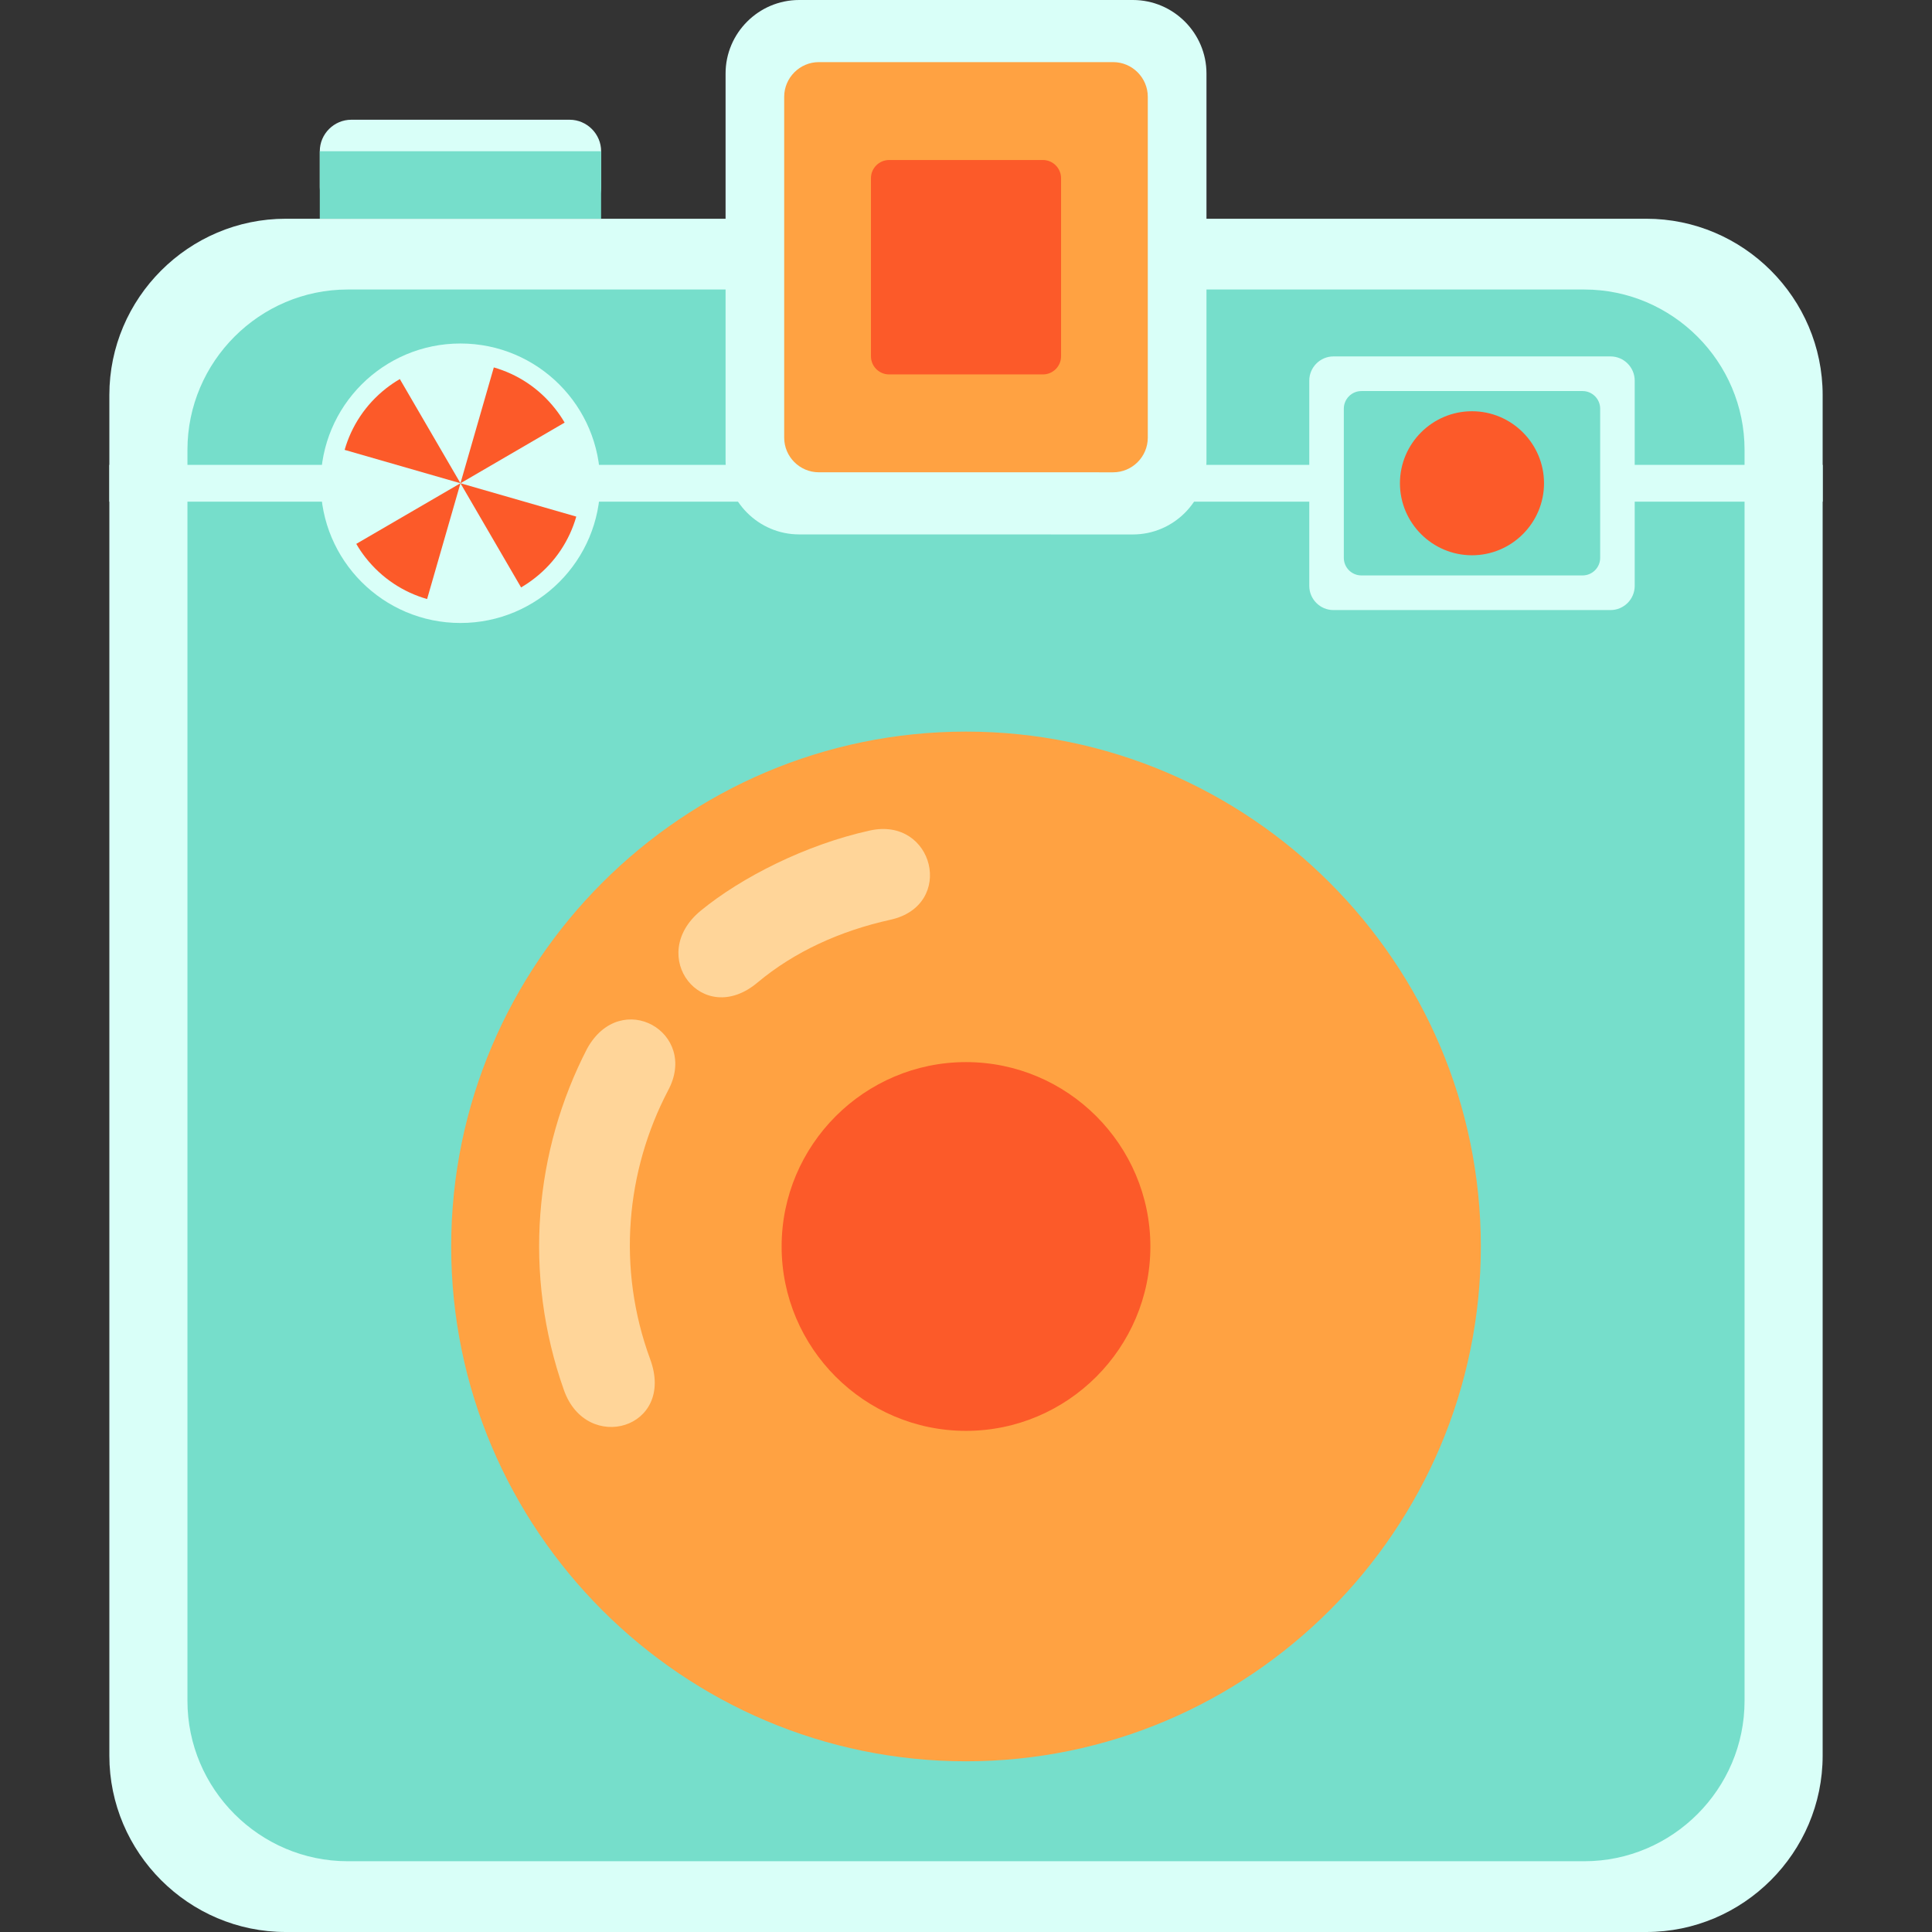 <?xml version="1.0" encoding="iso-8859-1"?>
<!-- Generator: Adobe Illustrator 18.0.0, SVG Export Plug-In . SVG Version: 6.00 Build 0)  -->
<!DOCTYPE svg PUBLIC "-//W3C//DTD SVG 1.1//EN" "http://www.w3.org/Graphics/SVG/1.1/DTD/svg11.dtd">
<svg version="1.1" id="Capa_1" xmlns="http://www.w3.org/2000/svg" xmlns:xlink="http://www.w3.org/1999/xlink" x="0px" y="0px"
	 viewBox="0 0 81.487 81.487" style="enable-background:new 0 0 81.487 81.487;" xml:space="preserve">
<rect x="0" y="0" width="81.487" height="81.487" fill="#333333" stroke="none"/>
<g>
	<path style="fill-rule:evenodd;clip-rule:evenodd;fill:#D9FFF8;" d="M12.051,9.226h57.386c4.091,0,7.438,3.346,7.438,7.437v57.385
		c0,4.093-3.348,7.439-7.438,7.439H12.051c-4.092,0-7.439-3.347-7.439-7.439V16.663C4.612,12.571,7.959,9.226,12.051,9.226z"/>
	<path style="fill-rule:evenodd;clip-rule:evenodd;fill:#76DECB;" d="M14.666,12.211h52.155c3.718,0,6.76,3.044,6.76,6.763v52.765
		c0,3.719-3.042,6.763-6.76,6.763H14.666c-3.718,0-6.76-3.044-6.76-6.763V18.974C7.906,15.255,10.948,12.211,14.666,12.211z"/>
	<rect x="4.612" y="19.607" style="fill-rule:evenodd;clip-rule:evenodd;fill:#D9FFF8;" width="72.264" height="1.552"/>
	<path style="fill-rule:evenodd;clip-rule:evenodd;fill:#D9FFF8;" d="M56.241,15.033h11.688c0.561,0,1.019,0.461,1.019,1.021v8.657
		c0,0.562-0.458,1.02-1.019,1.02H56.241c-0.561,0-1.019-0.458-1.019-1.02v-8.657C55.222,15.494,55.68,15.033,56.241,15.033z"/>
	<path style="fill-rule:evenodd;clip-rule:evenodd;fill:#76DECB;" d="M57.418,16.494h9.333c0.407,0,0.74,0.336,0.74,0.743v6.294
		c0,0.406-0.333,0.739-0.74,0.739h-9.333c-0.407,0-0.739-0.333-0.739-0.739v-6.294C56.679,16.83,57.011,16.494,57.418,16.494z"/>
	<path style="fill-rule:evenodd;clip-rule:evenodd;fill:#FC5A29;" d="M62.085,23.42c1.673,0,3.038-1.364,3.038-3.037
		c0-1.674-1.365-3.038-3.038-3.038c-1.673,0-3.039,1.364-3.039,3.038C59.046,22.056,60.412,23.42,62.085,23.42z"/>
	<g>
		<circle style="fill-rule:evenodd;clip-rule:evenodd;fill:#D9FFF8;" cx="19.421" cy="20.382" r="5.894"/>
		<path style="fill-rule:evenodd;clip-rule:evenodd;fill:#FC5A29;" d="M23.815,17.824l-4.394,2.559l1.407-4.886
			c0.994,0.284,1.91,0.876,2.596,1.754C23.57,17.435,23.7,17.628,23.815,17.824z"/>
		<path style="fill-rule:evenodd;clip-rule:evenodd;fill:#FC5A29;" d="M21.978,24.776l-2.557-4.394l4.885,1.407
			c-0.286,0.994-0.875,1.911-1.752,2.595C22.368,24.531,22.175,24.66,21.978,24.776z"/>
		<path style="fill-rule:evenodd;clip-rule:evenodd;fill:#FC5A29;" d="M15.027,22.939l4.394-2.557l-1.407,4.884
			c-0.994-0.283-1.91-0.874-2.597-1.75C15.272,23.33,15.141,23.139,15.027,22.939z"/>
		<path style="fill-rule:evenodd;clip-rule:evenodd;fill:#FC5A29;" d="M16.864,15.988l2.557,4.394l-4.885-1.407
			c0.285-0.996,0.876-1.91,1.752-2.597C16.474,16.233,16.666,16.104,16.864,15.988z"/>
	</g>
	<path style="fill-rule:evenodd;clip-rule:evenodd;fill:#D9FFF8;" d="M33.705,0h14.079c1.706,0,3.102,1.395,3.102,3.102v16.337
		c0,1.707-1.396,3.103-3.102,3.103L33.705,22.54c-1.706,0-3.102-1.395-3.102-3.101V3.102C30.602,1.395,31.998,0,33.705,0z"/>
	<path style="fill-rule:evenodd;clip-rule:evenodd;fill:#FFA242;" d="M34.536,2.62h12.415c0.804,0,1.46,0.66,1.46,1.463l0,14.375
		c0,0.807-0.657,1.463-1.461,1.463L34.536,19.92c-0.803,0-1.461-0.655-1.461-1.462V4.083C33.075,3.28,33.733,2.62,34.536,2.62z"/>
	<path style="fill-rule:evenodd;clip-rule:evenodd;fill:#D9FFF8;" d="M14.818,5.05h9.206c0.731,0,1.33,0.601,1.33,1.329v1.515
		c0,0.731-0.598,1.332-1.33,1.332h-9.206c-0.731,0-1.33-0.601-1.33-1.332V6.379C13.488,5.65,14.087,5.05,14.818,5.05z"/>
	<rect x="13.488" y="6.379" style="fill-rule:evenodd;clip-rule:evenodd;fill:#76DECB;" width="11.865" height="2.847"/>
	<path style="fill-rule:evenodd;clip-rule:evenodd;fill:#FFA242;" d="M40.744,74.287c11.96,0,21.714-9.753,21.714-21.713
		c0-11.96-9.754-21.717-21.714-21.717c-11.959,0-21.714,9.757-21.714,21.717C19.029,64.534,28.785,74.287,40.744,74.287z"/>
	<path style="fill-rule:evenodd;clip-rule:evenodd;fill:#FC5A29;" d="M40.743,60.35c4.284,0,7.777-3.493,7.777-7.775
		c0-4.286-3.493-7.778-7.777-7.778c-4.283,0-7.776,3.492-7.776,7.778C32.967,56.855,36.46,60.35,40.743,60.35z"/>
	<path style="fill-rule:evenodd;clip-rule:evenodd;fill:#FFD599;" d="M29.554,38.412c1.714-1.409,4.434-2.787,7.13-3.382
		c2.707-0.602,3.632,3.155,0.871,3.763c-2.113,0.467-4.048,1.344-5.606,2.649C29.63,43.39,27.246,40.313,29.554,38.412z"/>
	<path style="fill-rule:evenodd;clip-rule:evenodd;fill:#FFD599;" d="M23.786,58.634c-1.74-4.915-1.242-10.107,0.978-14.407
		c1.431-2.577,4.745-0.674,3.406,1.781c-1.766,3.386-2.162,7.477-0.746,11.323C28.5,60.261,24.742,61.336,23.786,58.634z"/>
	<path style="fill-rule:evenodd;clip-rule:evenodd;fill:#FC5A29;" d="M37.5,6.749h6.489c0.419,0,0.764,0.346,0.764,0.765v7.514
		c0,0.422-0.344,0.764-0.764,0.764H37.5c-0.421,0-0.765-0.342-0.765-0.764V7.513C36.735,7.095,37.079,6.749,37.5,6.749z"/>
</g>
<g>
</g>
<g>
</g>
<g>
</g>
<g>
</g>
<g>
</g>
<g>
</g>
<g>
</g>
<g>
</g>
<g>
</g>
<g>
</g>
<g>
</g>
<g>
</g>
<g>
</g>
<g>
</g>
<g>
</g>
</svg>
